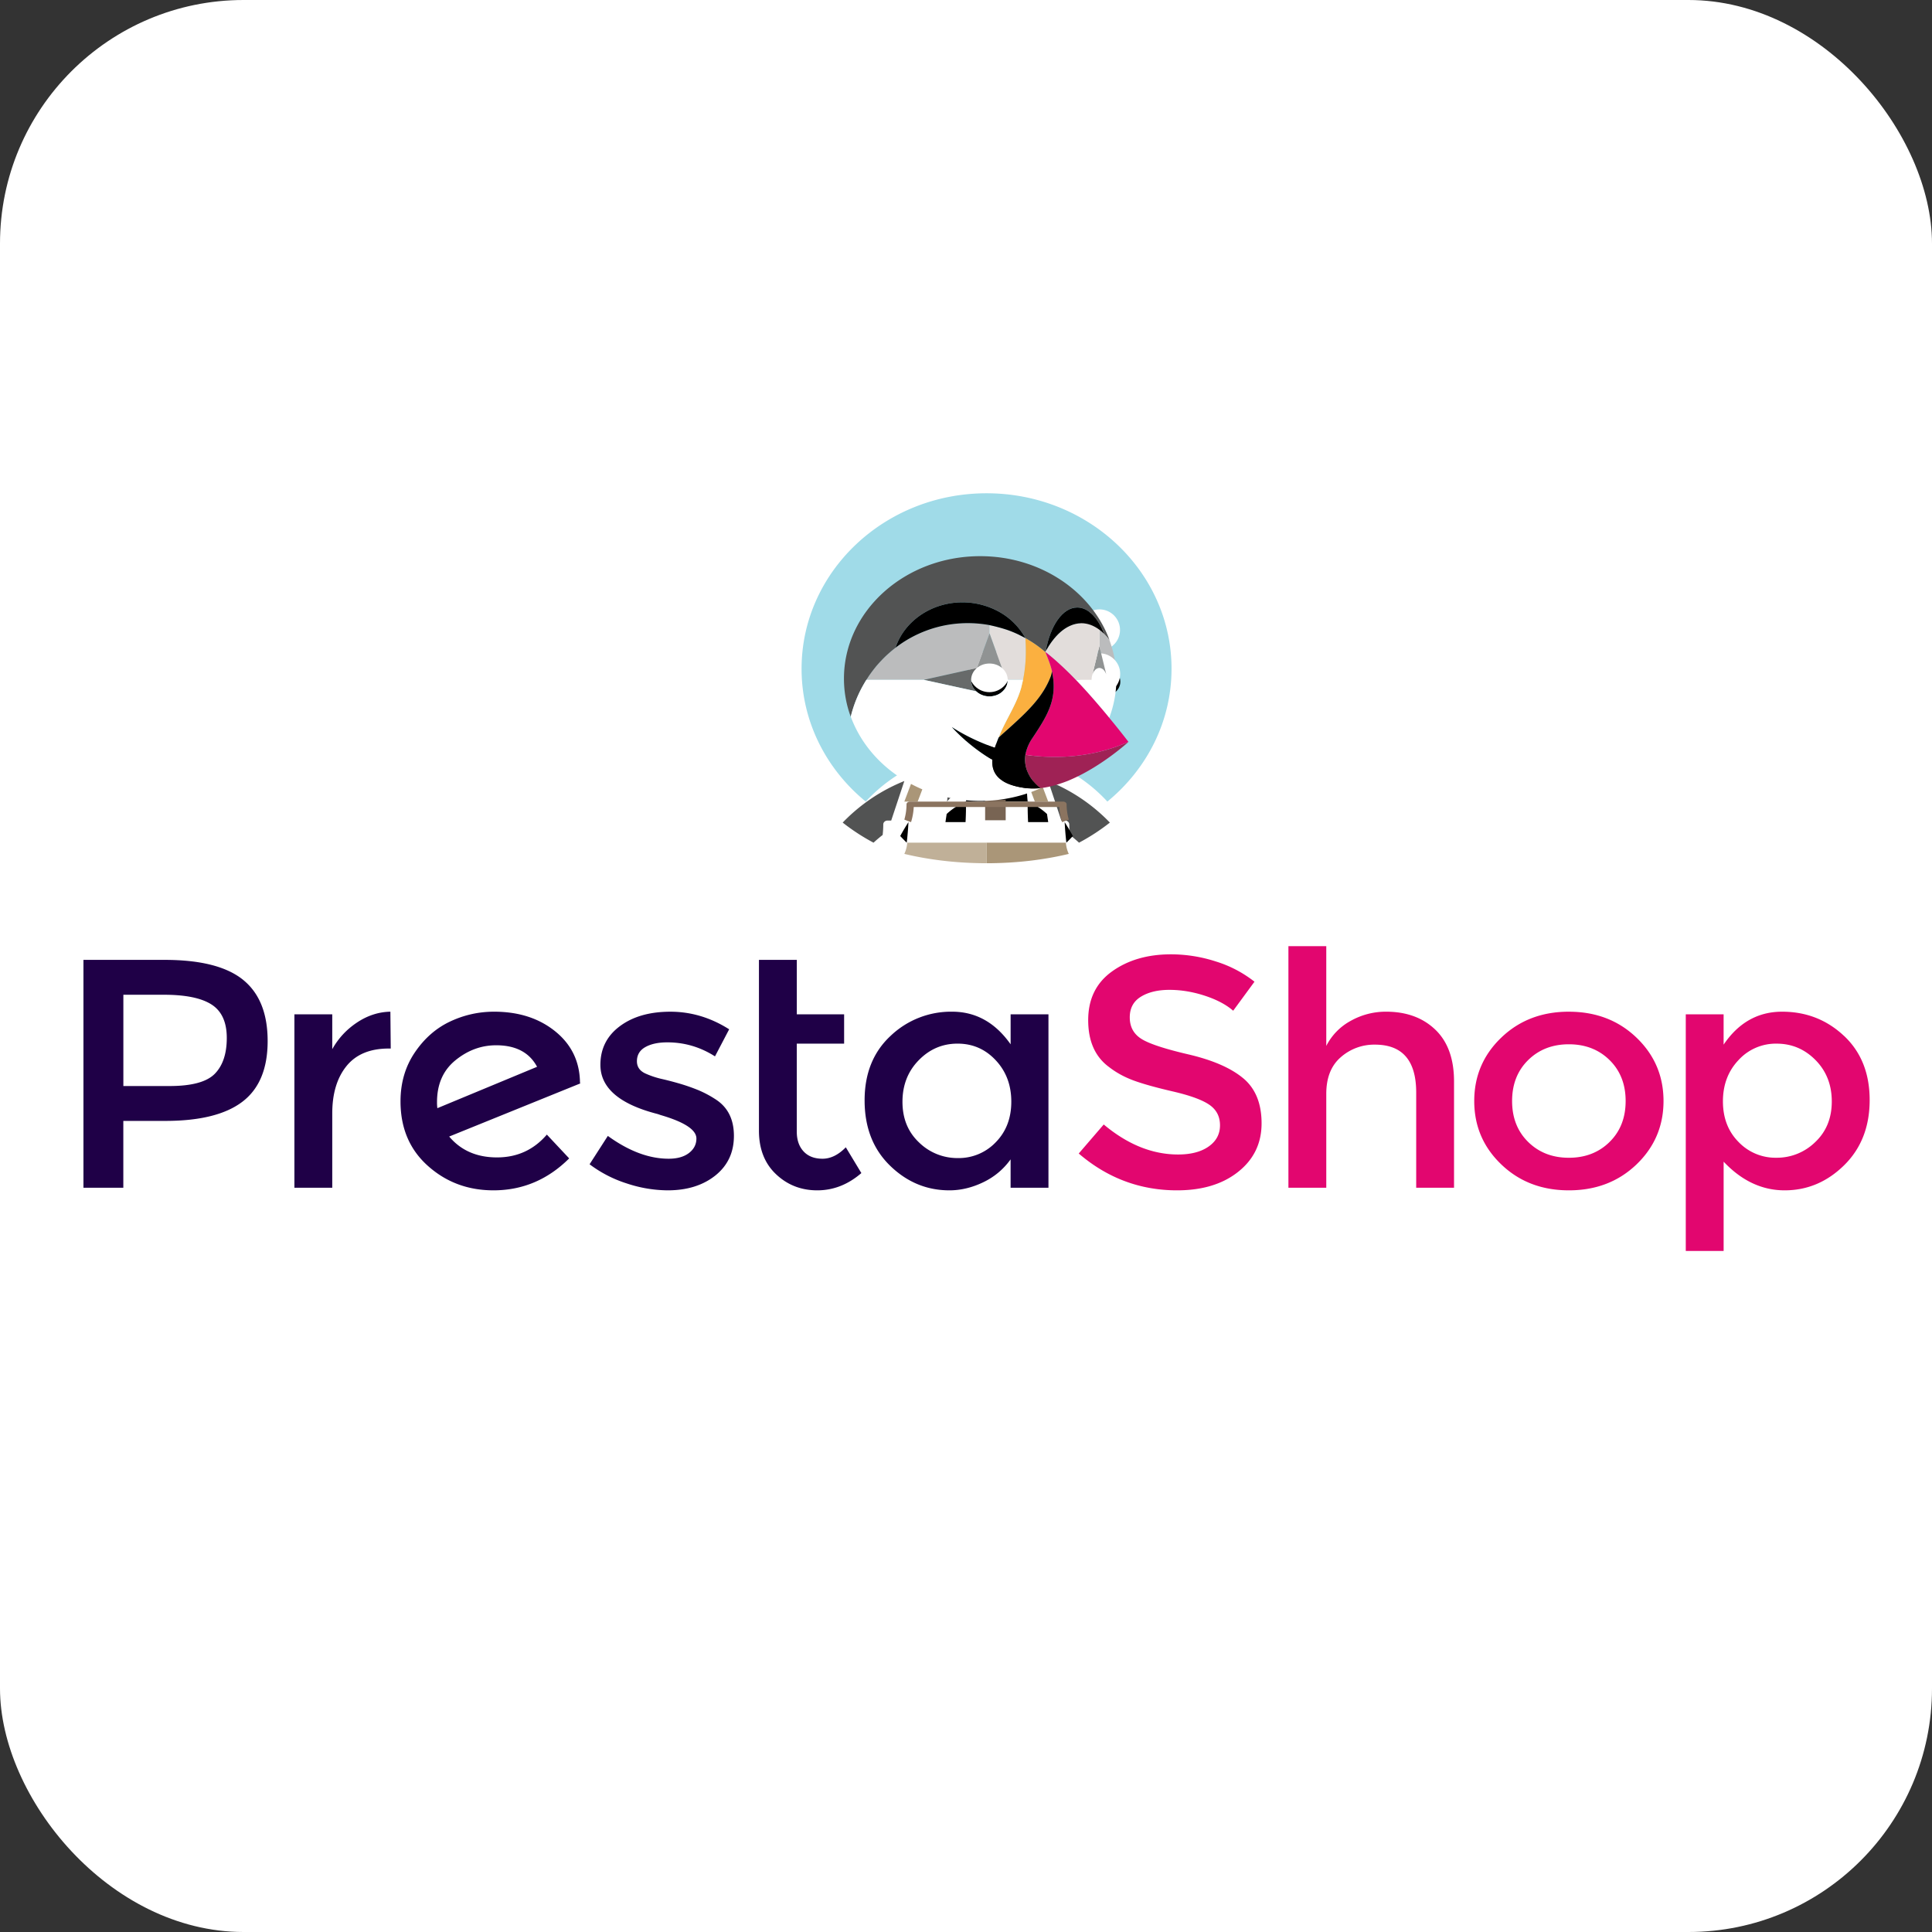 <svg xmlns="http://www.w3.org/2000/svg" width="94" height="94"><rect width="100%" height="100%" fill="#333333" stroke="none"/><g fill="none" fill-rule="evenodd"><rect fill="#FFF" fill-rule="nonzero" transform="rotate(-180 47 47)" width="94" height="94" rx="11.85"></rect><g fill-rule="nonzero"><path d="M21.28 53.918a1.943 1.943 0 0 1-.017-.301c0-.867.299-1.544.896-2.03.598-.487 1.258-.73 1.982-.73.953 0 1.617.349 1.99 1.047l-4.852 2.014zm6.939-1.237c-.011-1.026-.411-1.858-1.2-2.498-.79-.64-1.782-.96-2.977-.96-.756 0-1.475.162-2.154.484-.68.323-1.25.825-1.71 1.507-.46.682-.691 1.473-.691 2.371 0 1.3.444 2.348 1.332 3.14.888.794 1.951 1.19 3.19 1.19 1.415 0 2.642-.518 3.684-1.554l-1.086-1.158c-.635.74-1.444 1.11-2.425 1.11-.982 0-1.757-.338-2.327-1.015l6.38-2.585-.016-.032zM17.374 49.747c-.51.338-.913.772-1.208 1.3V49.35h-1.842v8.438h1.842v-3.616c0-.962.23-1.729.69-2.3.46-.57 1.146-.856 2.056-.856h.099l-.017-1.793c-.57.011-1.11.186-1.62.524M34.82 53.49a5.231 5.231 0 0 0-.83-.444 9.528 9.528 0 0 0-.798-.286 15.29 15.29 0 0 0-.946-.253 4.225 4.225 0 0 1-.83-.27c-.285-.127-.427-.328-.427-.602 0-.307.137-.537.41-.69.274-.154.63-.23 1.07-.23.832 0 1.605.227 2.318.682l.69-1.317c-.898-.57-1.852-.856-2.86-.856-1.01 0-1.829.235-2.46.706-.63.47-.945 1.097-.945 1.879 0 1.11.91 1.903 2.73 2.379.044.01.11.032.197.063 1.162.339 1.744.72 1.744 1.143 0 .285-.121.52-.362.705-.241.185-.57.278-.987.278-.954 0-1.94-.37-2.96-1.11l-.888 1.38a6.024 6.024 0 0 0 1.817.935 6.418 6.418 0 0 0 1.982.333c.943 0 1.715-.24 2.319-.721.602-.482.904-1.124.904-1.928 0-.803-.296-1.395-.888-1.776M10.45 52.245c-.39.396-1.121.595-2.195.595H6.002v-4.441h1.973c1.052 0 1.825.158 2.319.476.493.317.74.859.74 1.625 0 .767-.195 1.348-.584 1.745m1.373-4.576c-.8-.645-2.072-.967-3.815-.967H4.06v11.086h1.94v-3.251h2.04c1.688 0 2.94-.312 3.757-.936.817-.623 1.225-1.607 1.225-2.95 0-1.343-.4-2.337-1.2-2.982M40.018 56.377c-.395 0-.702-.12-.921-.357-.22-.238-.33-.558-.33-.96v-4.282h2.303V49.35h-2.302v-2.648h-1.842v8.31c0 .889.277 1.595.83 2.118.554.524 1.223.785 2.007.785.783 0 1.499-.28 2.146-.84l-.757-1.254c-.361.37-.74.556-1.134.556M48.447 55.576a2.485 2.485 0 0 1-1.841.769 2.665 2.665 0 0 1-1.892-.761c-.537-.508-.805-1.166-.805-1.975 0-.81.263-1.483.789-2.022.526-.54 1.156-.81 1.891-.81.735 0 1.354.27 1.858.81.505.539.757 1.21.757 2.014 0 .804-.253 1.462-.757 1.975m.724-4.766c-.746-1.058-1.694-1.587-2.845-1.587a4.256 4.256 0 0 0-2.993 1.174c-.844.783-1.266 1.83-1.266 3.14 0 1.312.41 2.37 1.233 3.173.822.803 1.787 1.205 2.894 1.205.548 0 1.094-.13 1.636-.389.543-.258.99-.631 1.34-1.118v1.38h1.842V49.35h-1.841v1.46z" fill="#1F0047"></path><path d="M78.314 55.56c-.521.513-1.182.77-1.982.77s-1.46-.257-1.981-.77c-.521-.513-.781-1.176-.781-1.99 0-.815.26-1.478.78-1.991.521-.513 1.182-.77 1.982-.77s1.461.257 1.982.77c.52.513.78 1.176.78 1.99 0 .815-.26 1.478-.78 1.99m-1.982-6.336c-1.315 0-2.412.42-3.288 1.261-.878.841-1.316 1.87-1.316 3.086 0 1.216.438 2.244 1.316 3.084.876.841 1.973 1.261 3.288 1.261 1.316 0 2.412-.42 3.29-1.26.876-.841 1.315-1.87 1.315-3.085 0-1.217-.439-2.245-1.316-3.086-.877-.84-1.973-1.26-3.289-1.26M88.318 55.568a2.665 2.665 0 0 1-1.891.761 2.485 2.485 0 0 1-1.842-.77c-.505-.512-.757-1.17-.757-1.974 0-.803.252-1.472.757-2.006a2.456 2.456 0 0 1 1.858-.801c.735 0 1.365.267 1.891.8.527.535.79 1.206.79 2.015 0 .809-.269 1.467-.806 1.975m1.398-5.17c-.834-.783-1.837-1.175-3.01-1.175-1.173 0-2.121.535-2.845 1.603V49.35H82.02v11.515h1.842V56.52c.877.93 1.867 1.395 2.969 1.395 1.101 0 2.066-.407 2.894-1.221.827-.814 1.242-1.872 1.242-3.172s-.417-2.342-1.25-3.125M67.44 49.223a3.48 3.48 0 0 0-1.719.444 2.86 2.86 0 0 0-1.192 1.222v-4.854h-1.842v11.753h1.842V53.22c0-.782.236-1.377.707-1.784a2.46 2.46 0 0 1 1.661-.61c1.338 0 2.007.776 2.007 2.33v4.632h1.841v-5.17c0-1.1-.304-1.94-.912-2.522-.609-.582-1.406-.873-2.393-.873M60.485 52.46c-.598-.498-1.486-.884-2.664-1.159-1.179-.275-1.949-.531-2.31-.77-.362-.237-.543-.58-.543-1.03 0-.45.18-.785.542-1.007.362-.222.825-.333 1.39-.333s1.137.095 1.719.285c.58.19 1.04.434 1.381.73l1.036-1.412a5.784 5.784 0 0 0-1.875-.983 7.11 7.11 0 0 0-2.187-.349c-1.14 0-2.097.278-2.87.833-.773.555-1.159 1.345-1.159 2.37 0 1.026.34 1.788 1.02 2.285.34.264.729.478 1.167.642.439.164 1.08.344 1.924.54.844.195 1.439.412 1.784.65.346.238.518.57.518.999 0 .428-.183.772-.55 1.03-.368.26-.864.39-1.489.39-1.25 0-2.456-.487-3.618-1.46l-1.216 1.412c1.392 1.195 2.987 1.792 4.785 1.792 1.228 0 2.22-.301 2.976-.904.757-.602 1.135-1.388 1.135-2.355 0-.968-.299-1.7-.896-2.197" fill="#E2066F"></path></g><path d="M44.834 37.1c.144-.06.29-.116.437-.168a8.336 8.336 0 0 1 1.142-.321c.29-.059.585-.102.881-.13-.166.496-.35.99-.549 1.479.008.095.013.19.016.286a6.73 6.73 0 0 1 2.478 0c.003-.096.007-.191.016-.286-.2-.49-.383-.983-.55-1.479a8.315 8.315 0 0 1 1.521.288 8.245 8.245 0 0 1 .94.332c1.02.43 1.95 1.07 2.712 1.899C55.788 37.434 57 35.12 57 32.538 57 27.822 52.97 24 48 24s-9 3.822-9 8.538c0 2.583 1.211 4.897 3.122 6.462a7.792 7.792 0 0 1 2.712-1.9z" fill="#A0DBE8" fill-rule="nonzero"></path><path d="M46.078 39c.208-.246.429-.433.658-.554a17.37 17.37 0 0 0-.007-.396c.098-.68.189-1.363.271-2.05a1.8 1.8 0 0 0-.436.18c-.106.06-.211.135-.316.219a3.052 3.052 0 0 0-.248.226l.324.209L46.078 39zM42.945 40.624c.019-.17.03-.34.03-.513 0-.103.092-.188.206-.188h.18L44 38a8.636 8.636 0 0 0-3 2.022c.465.366.967.694 1.501.978.142-.131.29-.256.444-.376zM51 38l.638 1.923h.181c.114 0 .206.085.206.188 0 .173.011.344.03.513.154.12.302.245.444.376A10.02 10.02 0 0 0 54 40.022 8.636 8.636 0 0 0 51 38zM48.676 36.834l.324-.21a3.128 3.128 0 0 0-.248-.225 2.4 2.4 0 0 0-.316-.22A1.808 1.808 0 0 0 48 36c.082.687.173 1.37.271 2.05-.004.131-.006.264-.007.396.23.12.45.308.659.554l-.247-2.166z" fill="#525353" fill-rule="nonzero"></path><path d="M48.5 39H50a6.385 6.385 0 0 1-.034-.852 7.334 7.334 0 0 0-2.932 0c.008.282-.003.567-.034.852h1.5zM43.8 40.677c.104.111.21.22.317.323.037-.328.066-.662.084-1-.14.215-.273.441-.402.677zM46 40h.978c.019-.335.025-.669.02-1a3.197 3.197 0 0 0-.939.604L46 40zM51.8 40c.017.338.046.672.083 1 .108-.103.213-.212.318-.323a10.412 10.412 0 0 0-.402-.677zM51 40l-.059-.396a3.198 3.198 0 0 0-.94-.604c-.004.331.003.665.02 1H51z" fill="#000" fill-rule="nonzero"></path><path d="m44.65 39 .05-.133.3-.79-.393-.077a5.482 5.482 0 0 0-.261.085L44 39h.651zM50.299 38.867l.05.133H51l-.346-.915a5.436 5.436 0 0 0-.261-.085l-.393.076.299.791z" fill="#AA9678" fill-rule="nonzero"></path><path d="m43.991 40.006.018-.012h-.017v.012zM48 41h-3.841l-.018.006a1.575 1.575 0 0 1-.141.54c1.212.29 2.568.454 4 .454v-1z" fill="#C0B098" fill-rule="nonzero"></path><path d="M51.008 39.994h-.017l.018.012-.001-.012zM51.841 41H48v1c1.432 0 2.788-.163 4-.454a1.578 1.578 0 0 1-.14-.54L51.84 41z" fill="#AA9678" fill-rule="nonzero"></path><path fill="#786453" fill-rule="nonzero" d="M47.931 38.909h1v1h-1z"></path><path d="M51.92 39.49a2.735 2.735 0 0 1-.025-.359c0-.072-.08-.131-.177-.131H44.283c-.098 0-.177.059-.177.131a2.732 2.732 0 0 1-.106.747c.108.042.217.083.327.122.073-.237.117-.48.13-.729v-.008h7.086v.008c.012.249.057.492.13.729.11-.039.22-.08.327-.122a2.825 2.825 0 0 1-.08-.388z" fill="#8B7460" fill-rule="nonzero"></path><g transform="translate(41 27)"><path d="M9.859 4.716v.002c.119.306.253.615.322.933l-.008.069a1.852 1.852 0 0 1 .01-.058c-.068-.323-.204-.636-.324-.946l-.002.003.002-.003zM12.61 6.637l-.015.007a.506.506 0 0 0 .015-.007zM12.671 6.595l-.02.017.02-.017zM9.575 4.493a5.71 5.71 0 0 1 0 0zM11.766 6.529l.005.005a.944.944 0 0 0-.005-.005zM12.166 6.977l.02.022-.02-.022zM10.152 5.823zM9.225 8.922zM9.86 4.715l.025-.045-.002.002a2.295 2.295 0 0 0-.023.043zM7.984 5.83v.002-.002zM8.553 3.872zM8.601 3.897l-.04-.02.04.02zM8.911 4.581v.06-.06zM7.952 5.756l.001.002v-.002zM12.552 7.426l.035.041-.035-.041zM8.91 4.849zM8.008 5.907v.002-.002zM8.872 4.035a63.542 63.542 0 0 0-.207-.106l.207.106zM8.66 3.927l-.058-.03.058.03zM8.887 4.043zM12.868 6.107v-.02l.001-.003v-.002l-.001-.018v.043zM11.32 6.054l.028.028h.001a1.043 1.043 0 0 0-.028-.028zM10.029 4.85zM12.489 5.498zM12.125 5.92l-.006.03.006-.03zM12.577 5.516zM12.721 5.624zM12.86 5.963v-.004l-.001-.007.002.011zM12.86 6.21v-.004l-.002.012.002-.008zM12.241 5.643zM12.421 5.509zM10.743 5.483a16.04 16.04 0 0 1 0 0zM12.489 3.641V3.64v.79l-.337 1.385-.002.01.002-.007.337-1.385v-.79zM11.058 5.788l-.093-.092.093.092zM12.825 5.817c.004.01.009.021.012.032l-.012-.032zM12.109 6.082v-.017.017zM12.355 5.538zM12.287 5.59zM12.837 6.319a.72.72 0 0 1 .001-.001l-.001.001zM1.322 5.822c.013-.02.028-.04.042-.059-.014.02-.029.039-.042.059zM12.642 5.549zM1.59 5.468l.02-.026-.02.026zM8.03 6.077v-.001h.002l-.002-.005v.006zM.911 6.499zM.704 6.932l-.006.016.006-.016zM12.723 3.843v-.001zM2.571 4.515zM2.201 4.824l.057-.05-.057.05zM1.868 5.152l.057-.06-.057.06zM12.825 5.817l-.336-1.385.336 1.385zM6.958 6.866l-.02-.004.02.004zM7.048 6.879c-.008 0-.014-.002-.021-.003.007 0 .013.002.02.003zM1.118 6.132l-.062.105c.02-.035.04-.07.062-.105zM6.706 6.781h-.001.001zM6.87 6.845c-.004 0-.008-.002-.012-.004l.012.004zM6.786 6.817l-.006-.003.006.003zM6.316 6.385v.002-.002zM6.274 5.9l-.005.018.005-.018zM6.366 5.688l-.002.003.002-.003zM6.661 5.409zM6.297 5.827l-.005.012.005-.012zM6.328 5.756l-.004.007.004-.007zM7.315 5.298h-.004.004zM7.477 5.342h-.003.003zM6.81 5.34l-.004.001.004-.001zM6.972 5.297l-.006.001h.006zM8.023 5.988v.001-.001zM7.145 3.508v-.035.035zM7.145 3.452V3.43v.02zM7.145 3.42v-.005.005zM7.145 3.614v-.081.081zM12.75 6.509zM6.258 5.98c-.001.007-.003.013-.003.02 0-.007.002-.013.003-.02zM6.267 6.238a.16.16 0 0 1 0 .003v-.003zM12.797 6.425z"></path><path d="M9.384 11.132z" fill="#525353" fill-rule="nonzero"></path><path d="m9.602 11.327.002.005-.002-.005s-.096-.069-.218-.195c.122.126.218.195.218.195z" fill="#AA9678" fill-rule="nonzero"></path><circle fill="#FFF" fill-rule="nonzero" transform="rotate(-4.571 12.494 3.649)" cx="12.494" cy="3.649" r="1"></circle><path d="M12.869 6.087v-.003.003z" fill="#FFF" fill-rule="nonzero"></path><path d="m12.97 4.117-.005-.006a2.98 2.98 0 0 0-.242-.268l-.002-.003a2.569 2.569 0 0 0-.115-.105c-.014-.013-.03-.023-.044-.035l-.073-.059v.79l.336 1.386c.004.01.009.02.012.032l.233.235.002-.003h.244l.002-.06c0-.654-.12-1.282-.336-1.87l-.012-.034zM12.87 6.084l-.001-.002v.002z" fill="#BBBCBD" fill-rule="nonzero"></path><path d="M12.859 5.952v.007l.002.004a.917.917 0 0 1 .007.1v.02l.001.001v.003l-.001.02a.885.885 0 0 1-.007.098l-.001.006-.002.007a.807.807 0 0 1-.021.1v.001l.001-.001v-.002l.232-.232-.233-.235c.01.033.016.067.022.103z" fill="#676A6A" fill-rule="nonzero"></path><path d="m13.489 6.32.005-.015a.634.634 0 0 0 .012-.113c0-.008.003-.016.003-.025l-.003-.024a.656.656 0 0 0-.012-.114l-.005-.013a.656.656 0 0 0-.04-.117c-.005-.013-.014-.025-.02-.037a.686.686 0 0 0-.165-.199l-.027-.021a.708.708 0 0 0-.146-.086l-.037-.013a.714.714 0 0 0-.491 0l-.037.013a.692.692 0 0 0-.387.424c-.003.011-.008.023-.01.034a.59.59 0 0 0-.018.131l-.002.019h.003c0 .369.313.668.7.668a.723.723 0 0 0 .295-.063c.013-.005.025-.013.038-.02a.699.699 0 0 0 .144-.098l.032-.032a.658.658 0 0 0 .055-.063l.018-.024a.643.643 0 0 0 .095-.213zm-.655-.242a.257.257 0 0 1-.263-.25c0-.14.118-.251.263-.251.145 0 .262.112.262.25 0 .139-.117.25-.262.25z" fill="#000" fill-rule="nonzero"></path><circle fill="#FFF" fill-rule="nonzero" cx="12.502" cy="5.787" r="1"></circle><path d="M12.152 5.817a.626.626 0 0 1 .135-.227.371.371 0 0 1 .049-.041l.02-.011a.276.276 0 0 1 .133-.04.245.245 0 0 1 .088.018.29.29 0 0 1 .045.022l.02.011a.361.361 0 0 1 .094.094.634.634 0 0 1 .09.174l-.337-1.385-.337 1.385z" fill="#909393" fill-rule="nonzero"></path><path d="M8.03 6.071a.73.73 0 0 0-.006-.082v-.001a.753.753 0 0 0-.015-.08v-.001a.701.701 0 0 0-.024-.075V5.83a.76.76 0 0 0-.071-.143.828.828 0 0 0-.16-.183.911.911 0 0 0-.277-.162h-.003a.95.95 0 0 0-.159-.044h-.004a.99.99 0 0 0-.339-.001h-.006a.945.945 0 0 0-.156.043l-.004.001a.893.893 0 0 0-.274.158l-.001.003h-.003a.825.825 0 0 0-.162.186l-.002.002a.77.77 0 0 0-.036.066l-.004.007a.74.74 0 0 0-.027.063l-.005.013a.712.712 0 0 0-.018.061l-.005.018a.784.784 0 0 0-.011.062c-.001.007-.003.013-.003.02a.707.707 0 0 0 .012.237v.003a.73.73 0 0 0 .049.145v.002a.8.8 0 0 0 .182.25.9.9 0 0 0 .207.143v.001a.99.99 0 0 0 .075.033l.006.003c.023.009.047.017.072.024l.012.004a.952.952 0 0 0 .069.017l.018.004.07.01.02.003a1.015 1.015 0 0 0 .44-.059.855.855 0 0 0 .474-.426.728.728 0 0 0 .07-.311l-.001-.006v-.006zm-.89-.093c-.185 0-.334-.135-.334-.301 0-.166.15-.3.334-.3.185 0 .334.134.334.3 0 .166-.15.3-.334.3z" fill="#000" fill-rule="nonzero"></path><circle fill="#FFF" fill-rule="nonzero" cx="7.14" cy="5.677" r="1"></circle><path d="M6.528 5.503h.003V5.5l.614-1.686V3.415a5.795 5.795 0 0 0-1.41-.085l-.051.003a5.746 5.746 0 0 0-3.113 1.183c-.108.082-.212.17-.313.259l-.057.05a5.995 5.995 0 0 0-.276.266l-.057.06c-.089.095-.176.192-.258.292l-.02.025a5.935 5.935 0 0 0-.226.295l-.042.059a5.944 5.944 0 0 0-.167.254H3.948l2.58-.573z" fill="#BBBCBD" fill-rule="nonzero"></path><path d="M8.886 5.313a6.692 6.692 0 0 0 .025-.672v-.06a9.517 9.517 0 0 0-.022-.536h-.001l-.001-.002-.006-.003-.01-.005a59.683 59.683 0 0 0-.206-.106l-.005-.003-.058-.029-.04-.02-.008-.005a5.866 5.866 0 0 0-.422-.18 7.548 7.548 0 0 0-.987-.277v.399l.608 1.688v.002a.773.773 0 0 1 .199.253h.001a.721.721 0 0 1 .031.073l.001.002a.74.74 0 0 1 .023.075v.002a.726.726 0 0 1 .021.163l.003.004h.744c.05-.245.085-.493.108-.742l.002-.02z" fill="#E2DDDB" fill-rule="nonzero"></path><path d="m9.859 4.716-.002.003.002-.003zM8.036 8.482a31.417 31.417 0 0 0 .743-.687c.622-.607 1.079-1.175 1.353-1.906a.598.598 0 0 0 .02-.066l.002-.011.02-.092.007-.069c-.07-.318-.203-.627-.322-.932l.002.003-.004-.003c-.022-.02-.046-.038-.069-.057a5.729 5.729 0 0 0-.899-.617c.012.179.02.358.022.536v.06a8.028 8.028 0 0 1-.011.475 6.656 6.656 0 0 1-.015.197l-.002.02c-.022.25-.057.498-.107.743l-.088.371c-.182.666-.553 1.27-.858 1.892-.08.165-.157.333-.225.503l-.019.048c.096-.09.18-.168.244-.225l.206-.183z" fill="#FBB040" fill-rule="nonzero"></path><path d="M6.532 5.5a.925.925 0 0 1 .274-.158l.004-.002a.945.945 0 0 1 .156-.042h.006a.987.987 0 0 1 .339 0h.004c.055.01.108.025.16.044h.002a.91.91 0 0 1 .277.162l-.001-.001-.608-1.689L6.532 5.5z" fill="#909393" fill-rule="nonzero"></path><path d="M6.316 6.385a.74.74 0 0 1-.049-.144v-.003a.725.725 0 0 1-.012-.239l.003-.019a.727.727 0 0 1 .011-.062l.005-.018a.712.712 0 0 1 .018-.061l.005-.012a.74.74 0 0 1 .027-.064l.004-.007a.77.77 0 0 1 .036-.065l.002-.003a.825.825 0 0 1 .162-.185l-2.58.573h-.005l2.555.56a.8.8 0 0 1-.181-.25l-.001-.001z" fill="#676A6A" fill-rule="nonzero"></path><path d="m12.12 5.95.005-.03a.836.836 0 0 1 .025-.095l.002-.011.337-1.385v-.79c-.275-.205-.57-.316-.876-.316-.388 0-.749.192-1.02.43-.295.26-.523.587-.708.917l-.025.045a12.804 12.804 0 0 1 .539.452l.167.152a17.138 17.138 0 0 1 .754.734l.03.028h.758l.002-.016a.9.9 0 0 1 .01-.114zM9.86 4.718l-.001-.002-.002.003.004.003-.001-.004z" fill="#E2DDDB" fill-rule="nonzero"></path><path d="m.698 6.948.006-.016c.05-.114.103-.228.159-.34l.048-.093c.046-.089.095-.175.145-.262.02-.035.04-.07.062-.105l.037-.056c.054-.086.108-.171.166-.254l.043-.06c.072-.1.147-.198.225-.294l.02-.026a6 6 0 0 1 .259-.29l.057-.061c.089-.092.18-.18.276-.267l.057-.05c.1-.089.204-.176.312-.258.425-1.28 1.724-2.21 3.261-2.21.619 0 1.234.16 1.761.45a3.256 3.256 0 0 1 1.272 1.249l.023.038v.001l.002.001a5.724 5.724 0 0 1 .899.617l.07.057v-.003l.001-.001.024-.043c.216-1.23.82-2.114 1.53-2.114.536 0 1.011.502 1.306 1.276l.003.008c.083.082.165.171.243.27l.005.005.011.034-.01-.04C12.084 1.756 9.607.06 6.69.06 3.03.06.062 2.728.062 6.018c0 .649.116 1.273.33 1.854V7.87a5.873 5.873 0 0 1 .305-.921z" fill="#525353" fill-rule="nonzero"></path><path d="m13.07 6.084-.231.232v.002a.725.725 0 0 1-.032.086l-.01.022a.606.606 0 0 1-.03.055l-.017.028a.458.458 0 0 1-.079.086l-.02.018a.313.313 0 0 1-.04.024l-.016.007a.258.258 0 0 1-.104.023c-.21 0-.38-.262-.38-.585h-.764c.142.147.282.296.419.447l.005.005c.134.147.265.295.395.443l.02.022c.123.142.245.284.366.427l.035.041c.128.151.255.303.38.455l.003.003c.218-.58.34-1.2.348-1.843h-.246l-.002.002z" fill="#FFF" fill-rule="nonzero"></path><path d="m5.684 3.332.052-.003a5.811 5.811 0 0 1 1.41.086l-.001.004v.148-.152c.241.051.669.157.986.277a5.72 5.72 0 0 1 .422.18l.008.004.04.02.001.001.058.03.005.002a49.996 49.996 0 0 1 .215.11l.007.004-.023-.038-.004-.008a3.254 3.254 0 0 0-1.268-1.24 3.686 3.686 0 0 0-1.761-.45c-1.537 0-2.836.93-3.26 2.208a5.747 5.747 0 0 1 3.113-1.183z" fill="#000" fill-rule="nonzero"></path><path d="M7.145 3.567v.035"></path><path d="M10.594 3.753c.27-.238.631-.43 1.019-.43.306 0 .6.112.876.316v.002c.024.018.048.039.073.059l.044.035c.039.034.077.069.114.106l.003.002h-.001l-.003-.01c-.295-.773-.77-1.275-1.306-1.275-.71 0-1.314.885-1.53 2.114l.002-.002c.185-.33.413-.657.709-.917z" fill="#000" fill-rule="nonzero"></path><path d="M4.318 11.575c.06.021.122.04.183.06a7.282 7.282 0 0 0 2.19.334c.875 0 1.71-.154 2.475-.431l.12-.046c.065-.025.13-.05.193-.077.057-.024.115-.048.17-.073l-.04.005a3.087 3.087 0 0 1-.704-.004c-1.364-.176-1.666-.767-1.623-1.383a3.468 3.468 0 0 1-.3-.174c-1.048-.684-1.67-1.413-1.67-1.413s.808.562 2.017.982l.076.025c.056-.175.123-.342.182-.49l.019-.048c.067-.17.143-.337.224-.503.305-.623.676-1.226.859-1.891l.087-.372H8.03v.007a.729.729 0 0 1-.152.447.855.855 0 0 1-.391.29.974.974 0 0 1-.44.059c-.007 0-.013-.002-.02-.003a.962.962 0 0 1-.07-.01l-.018-.004a.952.952 0 0 1-.07-.016l-.011-.005a.906.906 0 0 1-.072-.024l-.006-.003a.882.882 0 0 1-.074-.033h-.001a.884.884 0 0 1-.207-.145l-2.555-.56H1.155l-.037.057-.062.105a5.896 5.896 0 0 0-.352.695l-.006.015a6.047 6.047 0 0 0-.304.92c.44 1.204 1.293 2.238 2.41 2.967.032.022.066.04.1.061a6.786 6.786 0 0 0 1.414.679z" fill="#FFF" fill-rule="nonzero"></path><path d="M8.893 9.725a1.52 1.52 0 0 0 .004.5 1.519 1.519 0 0 0 .152.445 1.858 1.858 0 0 0 .336.463c.121.125.217.194.217.194l.002.005.005.015.041-.005c.296-.033.593-.105.887-.2.15-.049.299-.101.446-.161l.133-.058c1.518-.66 2.789-1.827 2.789-1.827-1.908.842-3.772.809-5.012.629z" fill="#9F2255" fill-rule="nonzero"></path><path d="M12.552 7.426a35.988 35.988 0 0 0-.367-.427l-.019-.022c-.13-.148-.262-.296-.395-.443l-.005-.005a23.153 23.153 0 0 0-.708-.741l-.093-.091a16.155 16.155 0 0 0-.398-.377l-.168-.153a13.758 13.758 0 0 0-.54-.452v.002c.12.309.256.622.325.945.017.084.032.165.044.245.167 1.117-.231 1.846-.863 2.805l-.14.21a2.142 2.142 0 0 0-.29.615 1.692 1.692 0 0 0-.042.188c1.24.18 3.104.213 5.011-.63 0 0-.373-.493-.936-1.173a62.561 62.561 0 0 0-.38-.455l-.036-.041z" fill="#E2066F" fill-rule="nonzero"></path><path d="M9.602 11.327s-.096-.069-.218-.195a2.139 2.139 0 0 1-.204-.246 1.833 1.833 0 0 1-.236-.47 1.532 1.532 0 0 1-.07-.504 1.551 1.551 0 0 1 .06-.376 2.146 2.146 0 0 1 .292-.616l.138-.208c.632-.96 1.03-1.688.864-2.805a4.138 4.138 0 0 0-.045-.245c-.01.057-.019.107-.029.15l-.003.011a.636.636 0 0 1-.019.066c-.275.73-.731 1.299-1.353 1.905-.084.083-.173.166-.263.25-.152.142-.311.287-.48.438l-.206.183c-.064.057-.148.135-.244.225-.058.148-.125.315-.182.49l-.075-.025c-1.209-.42-2.018-.982-2.018-.982s.623.729 1.671 1.413c.102.066.202.123.3.174-.043.616.259 1.207 1.622 1.383.231.03.467.028.705.004l-.006-.015-.001-.005z" fill="#000" fill-rule="nonzero"></path></g></g></svg>